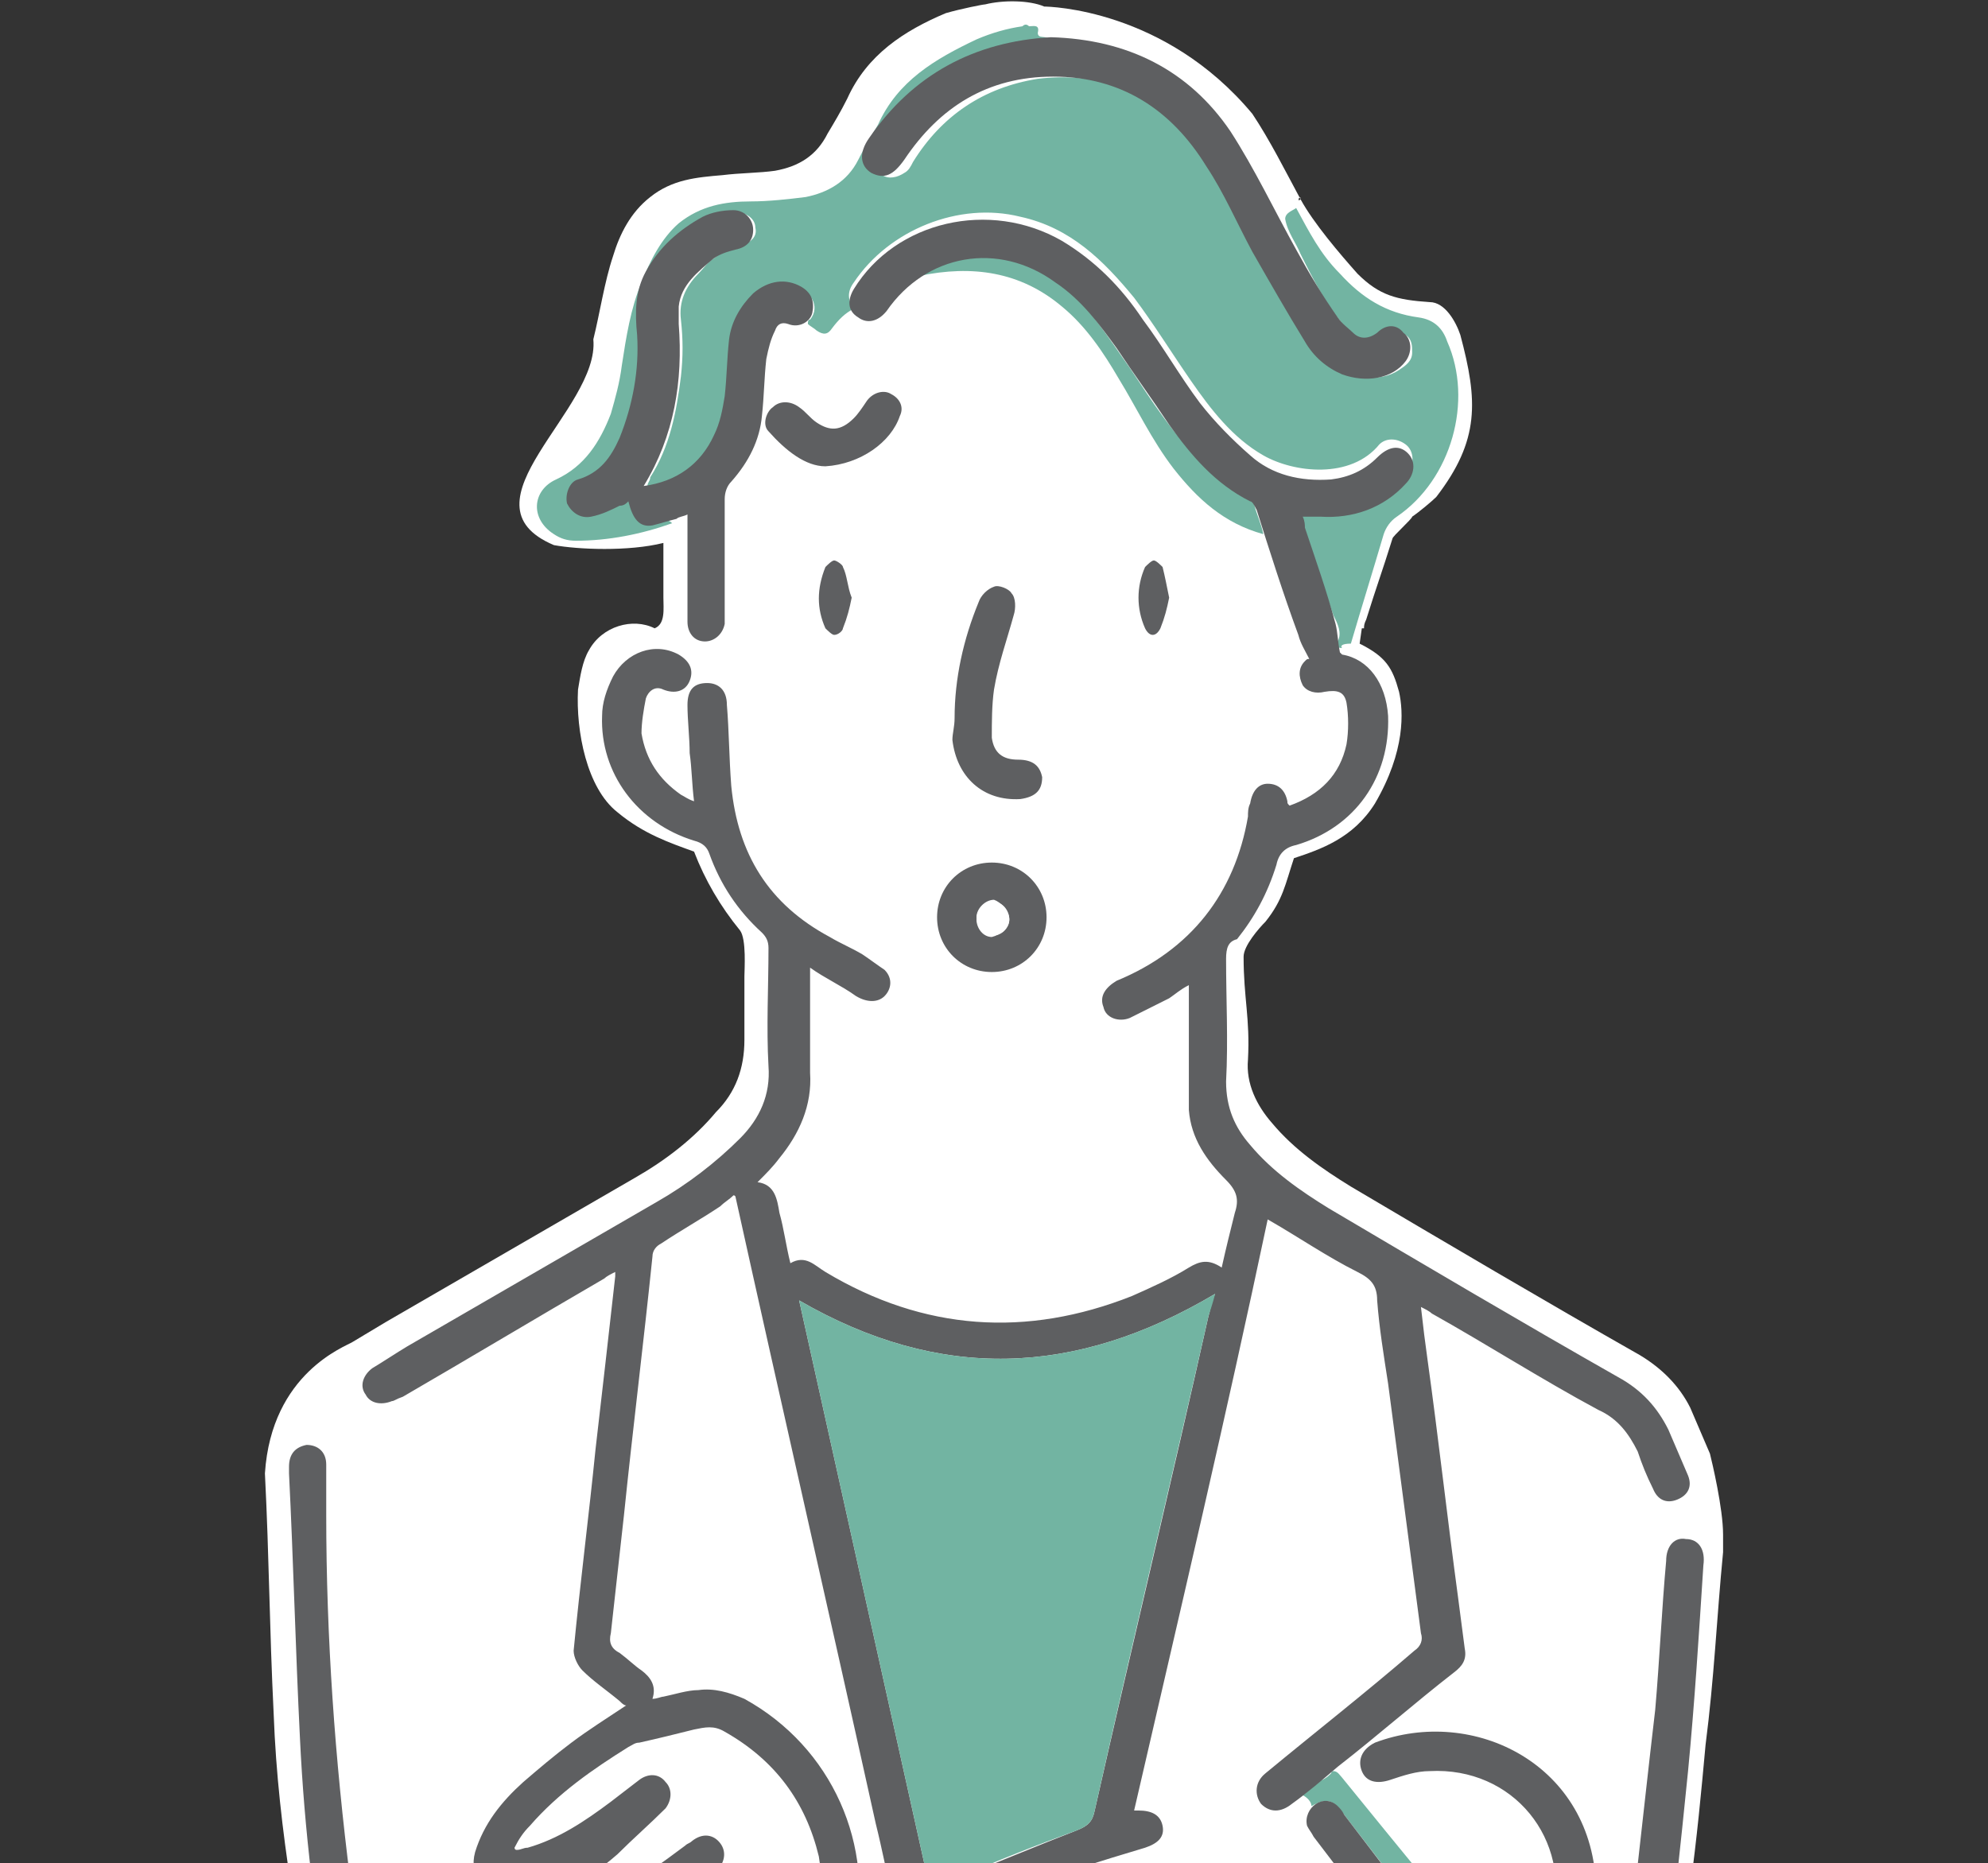 <?xml version="1.0" encoding="utf-8"?>
<!-- Generator: Adobe Illustrator 25.2.0, SVG Export Plug-In . SVG Version: 6.00 Build 0)  -->
<svg version="1.1" id="レイヤー_1" xmlns="http://www.w3.org/2000/svg" xmlns:xlink="http://www.w3.org/1999/xlink" x="0px"
	 y="0px" viewBox="0 0 90.8 85.1" style="enable-background:new 0 0 90.8 85.1;" xml:space="preserve">
<rect x="0" y="0" width="90.8" height="85.1" fill="#333333" stroke="none"/>
<style type="text/css">
	.st0{clip-path:url(#SVGID_2_);fill:#FFFFFF;}
	.st1{clip-path:url(#SVGID_4_);}
	.st2{fill:#72B4A2;}
	.st3{fill:#5E5F61;}
	.st4{fill:#FFFFFF;}
	.st5{fill:none;}
</style>
<g>
	<g>
		<defs>
			<rect id="SVGID_1_" x="10.4" width="69.9" height="86.3"/>
		</defs>
		<clipPath id="SVGID_2_">
			<use xlink:href="#SVGID_1_"  style="overflow:visible;"/>
		</clipPath>
		<path class="st0" d="M78.7,70.9c0-0.1,0-0.7,0-0.8c0-1.2-0.5-3.3-0.6-3.7c-0.3-0.7-0.6-1.4-0.9-2.1c-0.5-1-1.3-1.8-2.3-2.4
			c-4.4-2.5-8.8-5.1-13.2-7.7c-1.3-0.8-2.6-1.7-3.6-2.9c-0.7-0.8-1.2-1.8-1.1-2.9c0.1-1.9-0.2-2.8-0.2-4.7c0-0.5,0.7-1.3,1-1.6
			c0.8-1,0.9-1.7,1.3-2.9c1.2-0.4,2.7-0.9,3.7-2.5c1.4-2.4,1.3-4.2,1.1-5.1c-0.3-1.1-0.6-1.6-1.8-2.2l0.1-0.7h0.1
			c0-0.1,0-0.2,0.1-0.4c0.5-1.6,0.7-2.1,1.2-3.7c0-0.1,0.9-0.9,0.9-1c0.3-0.2,0.9-0.7,1.1-0.9c2-2.6,1.9-4.4,1.1-7.4
			c-0.2-0.6-0.7-1.5-1.4-1.5c-1.5-0.1-2.3-0.3-3.3-1.3c-0.8-0.9-2-2.3-2.6-3.4c-0.2,0.2,0-0.3,0,0c-0.7-1.3-1.4-2.7-2.2-3.9
			c-4-4.8-9.3-4.9-9.5-4.9C47,0,45.8,0,45,0.2c-0.1,0-1.1,0.2-1.8,0.4c-1.9,0.8-3.6,1.9-4.5,3.9c-0.3,0.6-0.6,1.1-0.9,1.6
			c-0.5,1-1.3,1.5-2.4,1.7C34.7,7.9,33.8,7.9,33,8c-1.2,0.1-2.3,0.2-3.3,1c-0.9,0.7-1.4,1.7-1.7,2.7c-0.4,1.2-0.6,2.6-0.9,3.8
			c0.3,3.2-6.3,7.5-1.8,9.4c1.1,0.2,3.4,0.3,5-0.1c0,1.2,0,1.3,0,2.5c0,0.5,0.1,1.2-0.4,1.4l0,0c-1-0.5-2.4-0.1-3,1
			c-0.3,0.5-0.4,1.2-0.5,1.8c-0.1,1.9,0.4,4.5,1.8,5.6c1.2,1,2.4,1.4,3.5,1.8c0.5,1.3,1.2,2.5,2.1,3.6c0.3,0.4,0.2,1.8,0.2,2.1
			c0,1.8,0,0.9,0,2.9c0,1.3-0.4,2.4-1.3,3.3c-1,1.2-2.3,2.2-3.7,3c-3.8,2.2-7.6,4.4-11.4,6.6c-0.5,0.3-1,0.6-1.5,0.9l0,0
			c-0.3,0.2-3.7,1.4-4,6c0.2,4,0.2,6.9,0.4,11c0.1,2.7,0.4,5.3,0.8,7.9h63.9c0.3-2.2,0.5-4.3,0.7-6.5C78.3,76.6,78.4,74,78.7,70.9z"
			/>
	</g>
	<g>
		<defs>
			<rect id="SVGID_3_" x="10.4" width="69.9" height="86.3"/>
		</defs>
		<clipPath id="SVGID_4_">
			<use xlink:href="#SVGID_3_"  style="overflow:visible;"/>
		</clipPath>
		<g class="st1">
			<g>
				<path class="st2" d="M68.3,91.9c-1.3-1.7-2.6-3.4-3.9-5.1c-1-1.3-2-2.6-3-3.9c-0.5-0.7-0.8-0.8-1.5-0.4c0-0.2-0.2-0.4-0.4-0.5
					c0.3-0.2,0.6-0.6,0.9-0.7c0.2-0.1,0.3-0.2,0.4-0.3c0,0,0-0.1,0.1-0.1c0.2,0,0.3,0.2,0.4,0.3c2.6,3.2,5.2,6.4,7.9,9.5
					c0.2,0.3,0.2,0.4-0.1,0.5C68.9,91.4,68.6,91.5,68.3,91.9z"/>
				<path class="st2" d="M41.7,12.6c2-1.5,4.6-1.4,6.6,0.2c1.4,1.1,2.3,2.6,3.3,4c1,1.5,2,3.1,3.4,4.4c0.5,0.5,1.1,1,1.8,1.3
					c0.3,0.1,0.4,0.3,0.5,0.6c0.1,0.4,0.3,0.8,0.4,1.3c-1.8-0.5-3-1.6-4.1-3c-1-1.3-1.7-2.8-2.5-4.1c-0.7-1.2-1.5-2.4-2.6-3.3
					c-1.9-1.6-4.1-1.9-6.5-1.4C41.9,12.6,41.8,12.6,41.7,12.6z"/>
				<path class="st2" d="M61.3,29.6c-0.1,0-0.3,0-0.2-0.3c0.2-0.4,0-0.8-0.2-1.2c-0.5-1.4-0.9-2.8-1.4-4.2c-0.2-0.5-0.2-0.5,0.4-0.5
					c1.3,0.1,2.5-0.2,3.6-1c0.3-0.2,0.6-0.5,0.8-0.8c0.3-0.4,0.3-1-0.1-1.3s-0.9-0.3-1.2,0c-1.3,1.6-3.9,1.3-5.3,0.5
					c-1.4-0.8-2.4-2.1-3.3-3.4c-0.9-1.3-1.7-2.6-2.6-3.8c-1.4-1.7-2.9-3.2-5.2-3.7c-2.8-0.7-6,0.6-7.6,3c-0.3,0.4-0.3,0.8,0,1.2
					c-0.4,0.2-0.7,0.5-1,0.9c-0.2,0.3-0.4,0.3-0.7,0.1c-0.1-0.1-0.3-0.2-0.4-0.3c0-0.1,0-0.2,0.1-0.2c0.5-0.6,0-1.4-0.7-1.4
					c-0.9-0.1-1.5,0.3-2,0.9c-0.5,0.6-0.7,1.4-0.7,2.1c-0.1,0.7-0.1,1.5-0.1,2.2c0,1.8-1.6,3.6-3.4,3.9c-0.2,0-0.4,0.1-0.5,0
					c-0.1-0.2,0.1-0.3,0.1-0.5c0.9-1.4,1.2-3,1.4-4.6c0.1-0.9,0.1-1.7,0-2.6c-0.1-0.8,0.2-1.5,0.8-2.1c0.2-0.2,0.4-0.5,0.7-0.7
					c0.4-0.3,0.8-0.6,1.2-0.6c0.5-0.1,0.8-0.4,0.7-0.8c0-0.4-0.4-0.7-0.9-0.7s-0.9,0.1-1.4,0.4c-0.8,0.6-1.6,1.2-2.2,2
					c-0.7,1-0.7,2.1-0.6,3.3c0.1,2-0.2,3.8-1.2,5.5c-0.3,0.5-0.7,0.9-1.3,1.1c-0.2,0-0.3,0.1-0.4,0.2c-0.3,0.3-0.4,0.5-0.2,0.9
					c0.2,0.3,0.5,0.5,0.9,0.4c0.5-0.1,0.9-0.3,1.3-0.6c0.3-0.2,0.5-0.2,0.6,0.2c0.2,0.6,0.4,0.7,1.1,0.7c0.2,0,0.3-0.1,0.5,0.1
					c-1.4,0.5-2.9,0.8-4.4,0.8c-0.4,0-0.7-0.1-1-0.3c-1.1-0.7-1-2,0.1-2.5c1.3-0.6,2-1.7,2.5-3c0.2-0.7,0.4-1.4,0.5-2.2
					c0.2-1.3,0.4-2.6,0.9-3.8c0.4-1,0.9-2,1.7-2.7c1-0.8,2.1-1,3.3-1c0.8,0,1.7-0.1,2.5-0.2c1-0.2,1.9-0.7,2.4-1.7
					c0.3-0.6,0.6-1.1,0.9-1.6c0.9-2,2.6-3,4.5-3.9c0.7-0.3,1.4-0.5,2.1-0.6c0.1-0.1,0.2-0.1,0.3,0c0.2,0,0.5-0.1,0.4,0.3
					c0,0.3,0.4,0.1,0.5,0.3c0,0.3-0.2,0.2-0.3,0.2c-1.9,0.1-3.6,0.9-5.1,2c-1,0.8-1.8,1.6-2.4,2.7C40,6.8,40,6.9,40,7
					c-0.1,0.4,0,0.8,0.3,1s0.7,0.1,1-0.1c0.2-0.1,0.3-0.3,0.4-0.5C43,5.3,44.9,4,47.4,3.6c2.5-0.3,4.8,0.4,6.7,2.1
					c1.1,1,1.8,2.3,2.5,3.6c0.9,1.6,1.5,3.4,2.5,4.9c0.5,0.8,1,1.6,1.7,2.3c0.9,0.8,2.2,1,3.1,0.4c0.3-0.2,0.6-0.4,0.6-0.8
					c0-0.3,0-0.6-0.3-0.8c-0.3-0.2-0.6-0.2-0.9,0c-0.8,0.5-1.2,0.4-1.8-0.3c-0.9-1-1.5-2.2-2.1-3.4c-0.2-0.5-0.6-1-0.7-1.6
					c0-0.3,0.4-0.4,0.5-0.5c0.6,1.1,1.1,2.1,2,3c1,1.1,2.1,1.8,3.6,2c0.7,0.1,1.1,0.5,1.3,1.1c1.2,2.7,0.2,6.3-2.3,8
					c-0.3,0.2-0.5,0.5-0.6,0.8c-0.5,1.7-1,3.3-1.5,5C61.3,29.4,61.2,29.5,61.3,29.6z"/>
				<path class="st3" d="M51.8,82.7c0.1,0,0.2,0,0.2,0c0.6,0,1,0.2,1.1,0.7s-0.2,0.8-0.8,1c-1,0.3-2,0.6-2.9,0.9
					c-1.8,0.7-3.6,1.4-5.3,2.2c-0.8,0.3-1,0.3-1.5-0.4l-0.1,0.1c-0.2,0.4-0.6,0.5-1,0.4s-0.6-0.4-0.7-0.8c-0.3-1.2-0.5-2.3-0.8-3.5
					c-2.1-9.5-4.3-19.1-6.4-28.6c0,0,0-0.1-0.1-0.1c-0.2,0.2-0.4,0.3-0.6,0.5c-0.9,0.6-1.8,1.1-2.7,1.7c-0.2,0.1-0.4,0.3-0.4,0.6
					c-0.4,3.9-0.9,7.9-1.3,11.8c-0.2,1.8-0.4,3.6-0.6,5.4c-0.1,0.4,0,0.7,0.4,0.9c0.4,0.3,0.7,0.6,1,0.8c0.4,0.3,0.7,0.7,0.5,1.3
					c0.2,0,0.4-0.1,0.5-0.1c0.5-0.1,1.1-0.3,1.6-0.3c0.7-0.1,1.4,0.1,2.1,0.4c4,2.2,6,6.7,5,11.1c-0.1,0.4-0.3,0.8-0.7,0.9
					c-0.7,0.1-1.2-0.4-1-1.2c0.3-1.2,0.3-2.4,0.1-3.6c-0.6-2.5-2-4.4-4.3-5.7c-0.5-0.3-0.9-0.2-1.4-0.1c-0.8,0.2-1.6,0.4-2.5,0.6
					c-0.2,0-0.3,0.1-0.5,0.2c-1.6,1-3.2,2.1-4.5,3.6c-0.3,0.3-0.5,0.6-0.7,1c0,0,0,0.1,0.1,0.1c0.2,0,0.3-0.1,0.5-0.1
					c1.4-0.4,2.6-1.2,3.8-2.1c0.4-0.3,0.9-0.7,1.3-1s0.9-0.3,1.2,0.1c0.3,0.3,0.3,0.8,0,1.2c-0.7,0.7-1.5,1.4-2.2,2.1
					c-0.8,0.7-1.6,1.2-2.3,1.9c-0.5,0.5-0.8,1.2-1.2,1.8c-0.1,0.1-0.1,0.4-0.1,0.6c0.2-0.1,0.4-0.2,0.5-0.3c2.1-1.5,4.2-2.9,6.2-4.4
					c0.1-0.1,0.2-0.1,0.3-0.2c0.5-0.4,1-0.3,1.3,0.1s0.2,0.9-0.2,1.3c-1,0.9-2,1.7-2.9,2.6c-0.8,0.8-1.6,1.7-2.3,2.5
					c-0.2,0.3-0.4,0.6-0.5,1c0.1-0.1,0.2-0.1,0.4-0.2c1.6-1.1,3.2-2.1,4.8-3.2c0.7-0.4,1.3-0.9,2-1.3c0.5-0.3,1-0.2,1.3,0.2
					c0.3,0.4,0.2,0.9-0.3,1.3c-0.6,0.4-1.2,0.8-1.7,1.3c-0.1,0.1-0.2,0.2-0.4,0.3c0,0,0,0.1,0.1,0.1c0.5-0.2,1.1-0.4,1.6-0.6
					c0.2-0.1,0.5-0.2,0.7-0.3c0.5-0.2,1-0.1,1.2,0.4s0,0.9-0.5,1.2c-1.5,0.8-3,1.3-4.6,1.6c-0.6,0.1-1.1,0.3-1.7-0.2
					c0,0-0.3,0-0.4,0.1c-0.7,0.4-1.3,0.8-2,1.1c-0.3,0.1-0.5,0.3-0.8,0.3c-0.8,0.2-1.6-0.4-1.6-1.2c0-0.5,0.2-1,0.2-1.5
					c0-0.1,0-0.2,0.1-0.3c-0.3,0.1-0.6,0.1-0.8,0.2c-1,0.1-1.6-0.5-1.7-1.5c-0.1-0.9,0.2-1.8,0.6-2.6c0.1-0.1,0.2-0.3,0.3-0.5
					c-0.3,0-0.4,0-0.6,0.1c-1.1,0.1-1.8-0.7-1.5-1.8c0.4-1.3,1.2-2.3,2.2-3.2c0.7-0.6,1.4-1.2,2.2-1.8c0.8-0.6,1.6-1.1,2.5-1.7
					c-0.1,0-0.2-0.1-0.3-0.2c-0.6-0.5-1.2-0.9-1.7-1.4c-0.2-0.2-0.4-0.6-0.4-0.9c0.3-3.1,0.7-6.2,1-9.2c0.3-2.6,0.6-5.2,0.9-7.9
					c0,0,0-0.1,0-0.2c-0.2,0.1-0.4,0.2-0.5,0.3c-3.1,1.8-6.1,3.6-9.2,5.4C18.1,63.9,18,64,17.9,64c-0.5,0.2-1,0.1-1.2-0.3
					c-0.3-0.4-0.1-0.9,0.3-1.2c0.5-0.3,1.1-0.7,1.6-1c3.8-2.2,7.6-4.4,11.4-6.6c1.4-0.8,2.7-1.8,3.8-2.9c0.9-0.9,1.4-2,1.3-3.3
					c-0.1-1.8,0-3.6,0-5.4c0-0.3-0.1-0.5-0.3-0.7c-1.1-1-1.9-2.2-2.4-3.6c-0.1-0.3-0.3-0.5-0.7-0.6c-2.6-0.8-4.3-3.1-4.2-5.7
					c0-0.6,0.2-1.2,0.5-1.8c0.6-1.1,1.9-1.6,3-1c0.5,0.3,0.7,0.7,0.5,1.2s-0.7,0.6-1.2,0.4c-0.4-0.2-0.7,0.1-0.8,0.4
					c-0.1,0.5-0.2,1.1-0.2,1.6c0.2,1.2,0.8,2.1,1.8,2.8c0.2,0.1,0.3,0.2,0.6,0.3c-0.1-0.8-0.1-1.5-0.2-2.2c0-0.7-0.1-1.5-0.1-2.2
					s0.3-1,0.9-1c0.5,0,0.9,0.3,0.9,1c0.1,1.2,0.1,2.4,0.2,3.7c0.3,3.1,1.7,5.4,4.5,6.9c0.5,0.3,1,0.5,1.5,0.8
					c0.3,0.2,0.7,0.5,1,0.7c0.4,0.4,0.3,0.9,0,1.2s-0.8,0.3-1.3,0c-0.7-0.5-1.4-0.8-2.1-1.3c0,0.3,0,0.5,0,0.6c0,1.4,0,2.8,0,4.2
					c0.1,1.5-0.5,2.8-1.4,3.9c-0.3,0.4-0.6,0.7-1,1.1c0.8,0.1,0.9,0.8,1,1.4c0.2,0.7,0.3,1.5,0.5,2.3c0.7-0.4,1.1,0.1,1.6,0.4
					c4.5,2.7,9.2,3,14,1.1c0.9-0.4,1.8-0.8,2.6-1.3c0.5-0.3,0.9-0.4,1.5,0c0.2-0.9,0.4-1.7,0.6-2.5c0.2-0.6,0.1-1-0.4-1.5
					c-0.9-0.9-1.6-1.9-1.7-3.2c0-0.3,0-0.6,0-0.9c0-1.4,0-2.8,0-4.2c0-0.2,0-0.3,0-0.6c-0.4,0.2-0.6,0.4-0.9,0.6
					c-0.6,0.3-1.2,0.6-1.8,0.9c-0.5,0.2-1.1,0-1.2-0.5c-0.2-0.5,0.1-0.9,0.6-1.2c3.4-1.4,5.4-4,6-7.5c0-0.2,0-0.4,0.1-0.6
					c0.1-0.6,0.4-0.9,0.8-0.9c0.5,0,0.8,0.3,0.9,0.8c0,0.1,0,0.1,0.1,0.2c1.4-0.5,2.3-1.4,2.6-2.8c0.1-0.6,0.1-1.3,0-1.9
					c-0.1-0.5-0.4-0.6-1-0.5c-0.4,0.1-0.8,0-1-0.3c-0.2-0.4-0.2-0.8,0.1-1.1c0.1-0.1,0.1-0.1,0.2-0.1c-0.2-0.4-0.4-0.7-0.5-1.1
					c-0.7-1.9-1.3-3.8-1.9-5.7c-0.1-0.2-0.2-0.4-0.3-0.4c-1.6-0.8-2.7-2.1-3.7-3.5c-0.8-1.2-1.6-2.3-2.4-3.5c-0.8-1.1-1.6-2.2-2.8-3
					c-2.6-1.9-5.9-1.3-7.7,1.3c-0.4,0.5-0.9,0.6-1.3,0.3c-0.5-0.3-0.5-0.8-0.2-1.3c1.9-3.1,6.2-4.1,9.5-2.2c1.5,0.9,2.7,2.1,3.7,3.6
					c0.9,1.2,1.7,2.6,2.6,3.8c0.7,0.9,1.5,1.7,2.3,2.4c1,0.9,2.3,1.2,3.7,1.1c0.8-0.1,1.5-0.4,2.1-1c0.5-0.5,1-0.6,1.4-0.2
					s0.3,1-0.1,1.4c-1,1.1-2.4,1.6-3.9,1.5c-0.3,0-0.5,0-0.8,0c0.1,0.2,0.1,0.4,0.1,0.5c0.5,1.5,1,2.9,1.4,4.4
					c0.1,0.4,0.1,0.8,0.2,1.3c0,0,0,0,0.1,0.1c1.2,0.2,2,1.3,2.1,2.8c0.1,2.8-1.5,5.1-4.2,5.9c-0.5,0.1-0.8,0.4-0.9,0.9
					c-0.4,1.3-1,2.4-1.8,3.4C56.1,43,56,43.3,56,43.8c0,1.9,0.1,3.7,0,5.6c0,1.2,0.4,2.1,1.1,2.9c1,1.2,2.3,2.1,3.6,2.9
					c4.4,2.6,8.8,5.2,13.2,7.7c1.1,0.6,1.8,1.4,2.3,2.4c0.3,0.7,0.6,1.4,0.9,2.1c0.2,0.5,0,0.9-0.5,1.1s-0.9,0-1.1-0.5
					c-0.3-0.6-0.5-1.1-0.7-1.7c-0.4-0.8-0.9-1.5-1.8-1.9c-2.6-1.4-5.1-3-7.6-4.4c-0.1-0.1-0.3-0.2-0.5-0.3c0.1,0.9,0.2,1.7,0.3,2.4
					c0.5,3.6,0.9,7.2,1.4,10.9c0.1,0.8,0.2,1.5,0.3,2.3c0.1,0.5-0.1,0.8-0.5,1.1c-1.8,1.4-3.5,2.9-5.3,4.3c-0.7,0.6-1.4,1.2-2.1,1.7
					c-0.5,0.4-1,0.4-1.4,0c-0.3-0.4-0.3-1,0.2-1.4c2.3-1.9,4.6-3.7,6.8-5.6c0.3-0.2,0.4-0.5,0.3-0.8c-0.5-3.8-1-7.6-1.5-11.4
					c-0.2-1.3-0.4-2.5-0.5-3.8c0-0.7-0.3-1-0.9-1.3c-1.4-0.7-2.7-1.6-4.1-2.4C56,64.7,53.9,73.6,51.8,82.7z M36.5,59.4
					c2,9,4,18,6,27c0.4-0.2,0.8-0.5,1.2-0.6c1.8-0.7,3.7-1.5,5.5-2.2c0.5-0.2,0.7-0.4,0.8-0.9c1.7-7.5,3.5-15,5.2-22.6
					c0.1-0.3,0.1-0.6,0.3-1C49.1,62.9,42.9,63.1,36.5,59.4z"/>
				<path class="st3" d="M48.9,107c0.9,0.1,1.8,0.2,2.7,0.3c3.8,0.3,7.5,0.6,11.3,0.7c1.8,0.1,3.6-0.1,5.4-0.2c0.8,0,1.3-0.4,1.7-1
					c0.8-1.2,1.3-2.5,1.7-3.9c1-3.1,1.6-6.3,2.1-9.6c0.7-5,1.2-10.1,1.8-15.2c0.2-2.3,0.3-4.6,0.5-6.8c0-0.7,0.4-1.1,0.9-1
					c0.6,0,0.9,0.5,0.8,1.2c-0.2,3.1-0.4,6.3-0.7,9.4c-0.7,6.9-1.4,13.8-3.1,20.5c-0.5,2-1.1,4-2.2,5.9c-0.8,1.4-1.9,2.3-3.5,2.3
					c-1.1,0-2.2,0.2-3.3,0.2c-3.9,0.1-7.7-0.2-11.6-0.6c-2.4-0.2-4.8-0.5-7.2-0.8c-0.3,0-0.7,0-1,0.1c-4.5,1.8-9,3.5-13.6,4.6
					c-1.2,0.3-2.5,0.5-3.8,0.6c-1.8,0.2-3.3-0.6-4.5-1.9c-1.9-2.1-3.3-4.5-4.4-7.1c-1.9-4-2.9-8.3-3.7-12.7
					c-0.8-4.2-1.3-8.4-1.5-12.6c-0.2-4-0.3-8.1-0.5-12.1c0-0.1,0-0.2,0-0.3c0-0.6,0.3-0.9,0.8-1c0.5,0,0.9,0.3,0.9,0.9
					c0,0.8,0,1.6,0,2.3c0,5.6,0.4,11.2,1.1,16.7c0.7,5.4,1.7,10.8,3.5,16c1,2.8,2.3,5.5,4.1,7.8c0.1,0.1,0.1,0.2,0.2,0.3
					c1.3,1.7,2.9,2.3,5.1,1.9c3-0.5,5.9-1.5,8.7-2.4c3.7-1.3,7.4-2.7,11-4.5c0.4-0.2,0.8-0.4,1.1-0.6c0.5-0.2,1-0.1,1.2,0.3
					s0.1,0.9-0.4,1.2c-0.5,0.3-1.1,0.6-1.7,0.9C48.9,106.9,48.9,107,48.9,107z"/>
				<path class="st3" d="M29.4,22.2c1.5-0.2,2.6-1,3.2-2.3c0.3-0.6,0.4-1.2,0.5-1.8c0.1-0.9,0.1-1.7,0.2-2.6
					c0.1-0.8,0.5-1.5,1.1-2.1c0.7-0.6,1.5-0.7,2.2-0.3c0.5,0.3,0.6,0.7,0.5,1.2C37,14.7,36.5,15,36,14.8c-0.3-0.1-0.5,0-0.6,0.3
					c-0.2,0.4-0.3,0.8-0.4,1.3c-0.1,0.9-0.1,1.7-0.2,2.6c-0.1,1.1-0.6,2.1-1.4,3c-0.2,0.2-0.3,0.5-0.3,0.8c0,1.7,0,3.5,0,5.2
					c0,0.2,0,0.4,0,0.5c-0.1,0.5-0.5,0.8-0.9,0.8c-0.5,0-0.8-0.4-0.8-0.9c0-1.4,0-2.8,0-4.2c0-0.2,0-0.4,0-0.7
					c-0.2,0.1-0.4,0.1-0.5,0.2c-0.4,0.1-0.7,0.2-1.1,0.3c-0.6,0.1-0.9-0.3-1.1-1.1c-0.1,0.1-0.2,0.2-0.4,0.2
					c-0.4,0.2-0.8,0.4-1.3,0.5s-0.9-0.2-1.1-0.6c-0.1-0.4,0.1-1,0.5-1.1c1-0.3,1.5-1,1.9-1.9c0.6-1.5,0.9-3.1,0.8-4.7
					c-0.1-1-0.1-2,0.4-2.9c0.6-1.1,1.5-1.9,2.6-2.5c0.4-0.2,0.9-0.3,1.4-0.3s0.9,0.4,0.9,0.9s-0.3,0.8-0.8,0.9
					c-0.4,0.1-0.7,0.2-1,0.4C31.9,12.4,31.1,13,31,14c0,0.3,0,0.5,0,0.8C31.2,17.4,30.8,19.9,29.4,22.2
					C29.4,22.1,29.4,22.1,29.4,22.2z"/>
				<path class="st3" d="M48,1.7c3.5,0.1,6.3,1.5,8.2,4.3c1.1,1.7,2,3.6,3,5.4c0.6,1.1,1.2,2.1,1.9,3.1c0.2,0.3,0.5,0.5,0.7,0.7
					c0.3,0.3,0.7,0.3,1.1,0c0.4-0.4,0.9-0.4,1.2,0c0.4,0.3,0.4,0.9,0.1,1.3c-0.6,0.8-1.8,1-2.9,0.6c-0.7-0.3-1.3-0.8-1.7-1.5
					c-0.8-1.3-1.6-2.7-2.4-4.1c-0.7-1.3-1.3-2.7-2.1-3.9c-1.6-2.6-3.9-4.1-7-4.1c-3,0-5.2,1.4-6.8,3.8c-0.5,0.7-0.9,0.9-1.5,0.6
					c-0.5-0.3-0.6-0.9-0.1-1.6C41.7,3.4,44.5,1.9,48,1.7z"/>
				<path class="st3" d="M66.4,92.2c-1.2-1.6-2.3-3-3.5-4.5c-1-1.3-1.9-2.5-2.9-3.8c-0.1-0.2-0.2-0.3-0.3-0.5
					c-0.1-0.4,0.1-0.8,0.4-1c0.3-0.2,0.7-0.2,1,0.1c0.1,0.1,0.2,0.2,0.3,0.4c2.2,2.9,4.4,5.7,6.6,8.6c0.5,0.7,0.5,1.1-0.1,1.7
					c-4.1,3.9-8.5,7.5-13.4,10.4c-0.3,0.2-0.7,0.4-1,0.6c-0.5,0.3-1,0.1-1.2-0.3s-0.1-0.9,0.4-1.2c4.8-2.8,9.1-6.2,13.1-10
					C66,92.5,66.2,92.4,66.4,92.2z"/>
				<path class="st3" d="M72.9,86.3c-0.1,0.6-0.2,1.2-0.3,1.8c-0.1,0.6-0.6,0.9-1.1,0.8s-0.7-0.6-0.6-1.2c0.9-3.7-1.8-7-5.6-6.8
					c-0.6,0-1.2,0.2-1.8,0.4c-0.6,0.2-1.1,0.1-1.3-0.4s0-1,0.6-1.3C67.3,77.9,72.8,80.6,72.9,86.3z"/>
				<path class="st3" d="M37.9,100.5c0-3,0.3-5.3,0.9-7.6c0.2-0.7,0.6-1,1.2-0.8c0.5,0.2,0.7,0.6,0.5,1.2c-0.5,2-0.8,4-0.8,6.1
					c0,1.5,0.2,3,0.3,4.5c0.1,0.7-0.2,1.2-0.8,1.2c-0.5,0-0.9-0.3-0.9-0.9C38.1,102.7,37.9,101.3,37.9,100.5z"/>
				<path class="st3" d="M43.6,32.8c0-1.8,0.4-3.6,1.1-5.3c0.1-0.3,0.4-0.6,0.7-0.7c0.2-0.1,0.7,0.1,0.8,0.3c0.2,0.2,0.2,0.7,0.1,1
					c-0.3,1.1-0.7,2.2-0.9,3.4c-0.1,0.7-0.1,1.5-0.1,2.2c0.1,0.7,0.5,1,1.2,1s1,0.3,1.1,0.8c0,0.6-0.3,0.9-1,1
					c-1.7,0.1-2.9-1-3.1-2.7C43.5,33.5,43.6,33.2,43.6,32.8z"/>
				<path class="st3" d="M47.8,41.9c0,1.4-1.1,2.5-2.5,2.5s-2.5-1.1-2.5-2.5s1.1-2.5,2.5-2.5S47.8,40.5,47.8,41.9z M46.1,42
					c0-0.4-0.3-0.8-0.7-0.8s-0.8,0.3-0.8,0.8c0,0.4,0.3,0.8,0.7,0.8C45.7,42.7,46.1,42.4,46.1,42z"/>
				<path class="st3" d="M32.8,97.2c0-0.1,0.1-0.2,0.1-0.4c1-2.2,2.2-4.2,3.8-6c0.4-0.5,1-0.5,1.3-0.2c0.4,0.4,0.4,0.9,0,1.3
					c-1.2,1.3-2.2,2.8-3,4.4c-0.2,0.4-0.4,0.9-0.6,1.3c-0.2,0.4-0.6,0.6-1,0.4C33,98.1,32.8,97.7,32.8,97.2z"/>
				<path class="st3" d="M37.7,21.3c-0.9,0-1.8-0.7-2.6-1.6c-0.3-0.3-0.1-0.9,0.2-1.1c0.3-0.3,0.8-0.3,1.2,0
					c0.3,0.2,0.5,0.5,0.8,0.7c0.6,0.4,1.1,0.4,1.7-0.2c0.2-0.2,0.4-0.5,0.6-0.8c0.3-0.4,0.8-0.5,1.1-0.3c0.4,0.2,0.6,0.6,0.4,1
					C40.7,20.2,39.3,21.2,37.7,21.3z"/>
				<path class="st3" d="M53.4,27.3c-0.1,0.5-0.2,0.9-0.4,1.4c-0.2,0.4-0.5,0.4-0.7,0c-0.4-0.9-0.4-1.9,0-2.8
					c0.1-0.1,0.3-0.3,0.4-0.3c0.1,0,0.3,0.2,0.4,0.3C53.2,26.3,53.3,26.8,53.4,27.3z"/>
				<path class="st3" d="M38.9,27.3c-0.1,0.5-0.2,0.9-0.4,1.4c0,0.1-0.2,0.3-0.4,0.3c-0.1,0-0.3-0.2-0.4-0.3c-0.4-0.9-0.4-1.8,0-2.8
					c0.1-0.1,0.3-0.3,0.4-0.3c0.1,0,0.4,0.2,0.4,0.3C38.7,26.3,38.7,26.8,38.9,27.3z"/>
				<path class="st2" d="M36.5,59.4c6.4,3.7,12.6,3.5,19-0.3c-0.1,0.4-0.2,0.7-0.3,1c-1.7,7.5-3.5,15-5.2,22.6
					c-0.1,0.5-0.3,0.7-0.8,0.9c-1.9,0.7-3.7,1.4-5.5,2.2c-0.4,0.2-0.7,0.4-1.2,0.6C40.5,77.4,38.5,68.4,36.5,59.4z"/>
				<path class="st4" d="M46.1,42c0,0.4-0.4,0.8-0.8,0.7c-0.4,0-0.7-0.4-0.7-0.8c0-0.4,0.4-0.8,0.8-0.8C45.7,41.2,46.1,41.6,46.1,42
					z"/>
			</g>
			<rect id="SVGID_6_" x="10.4" class="st5" width="69.9" height="86.3"/>
		</g>
	</g>
</g>
</svg>
